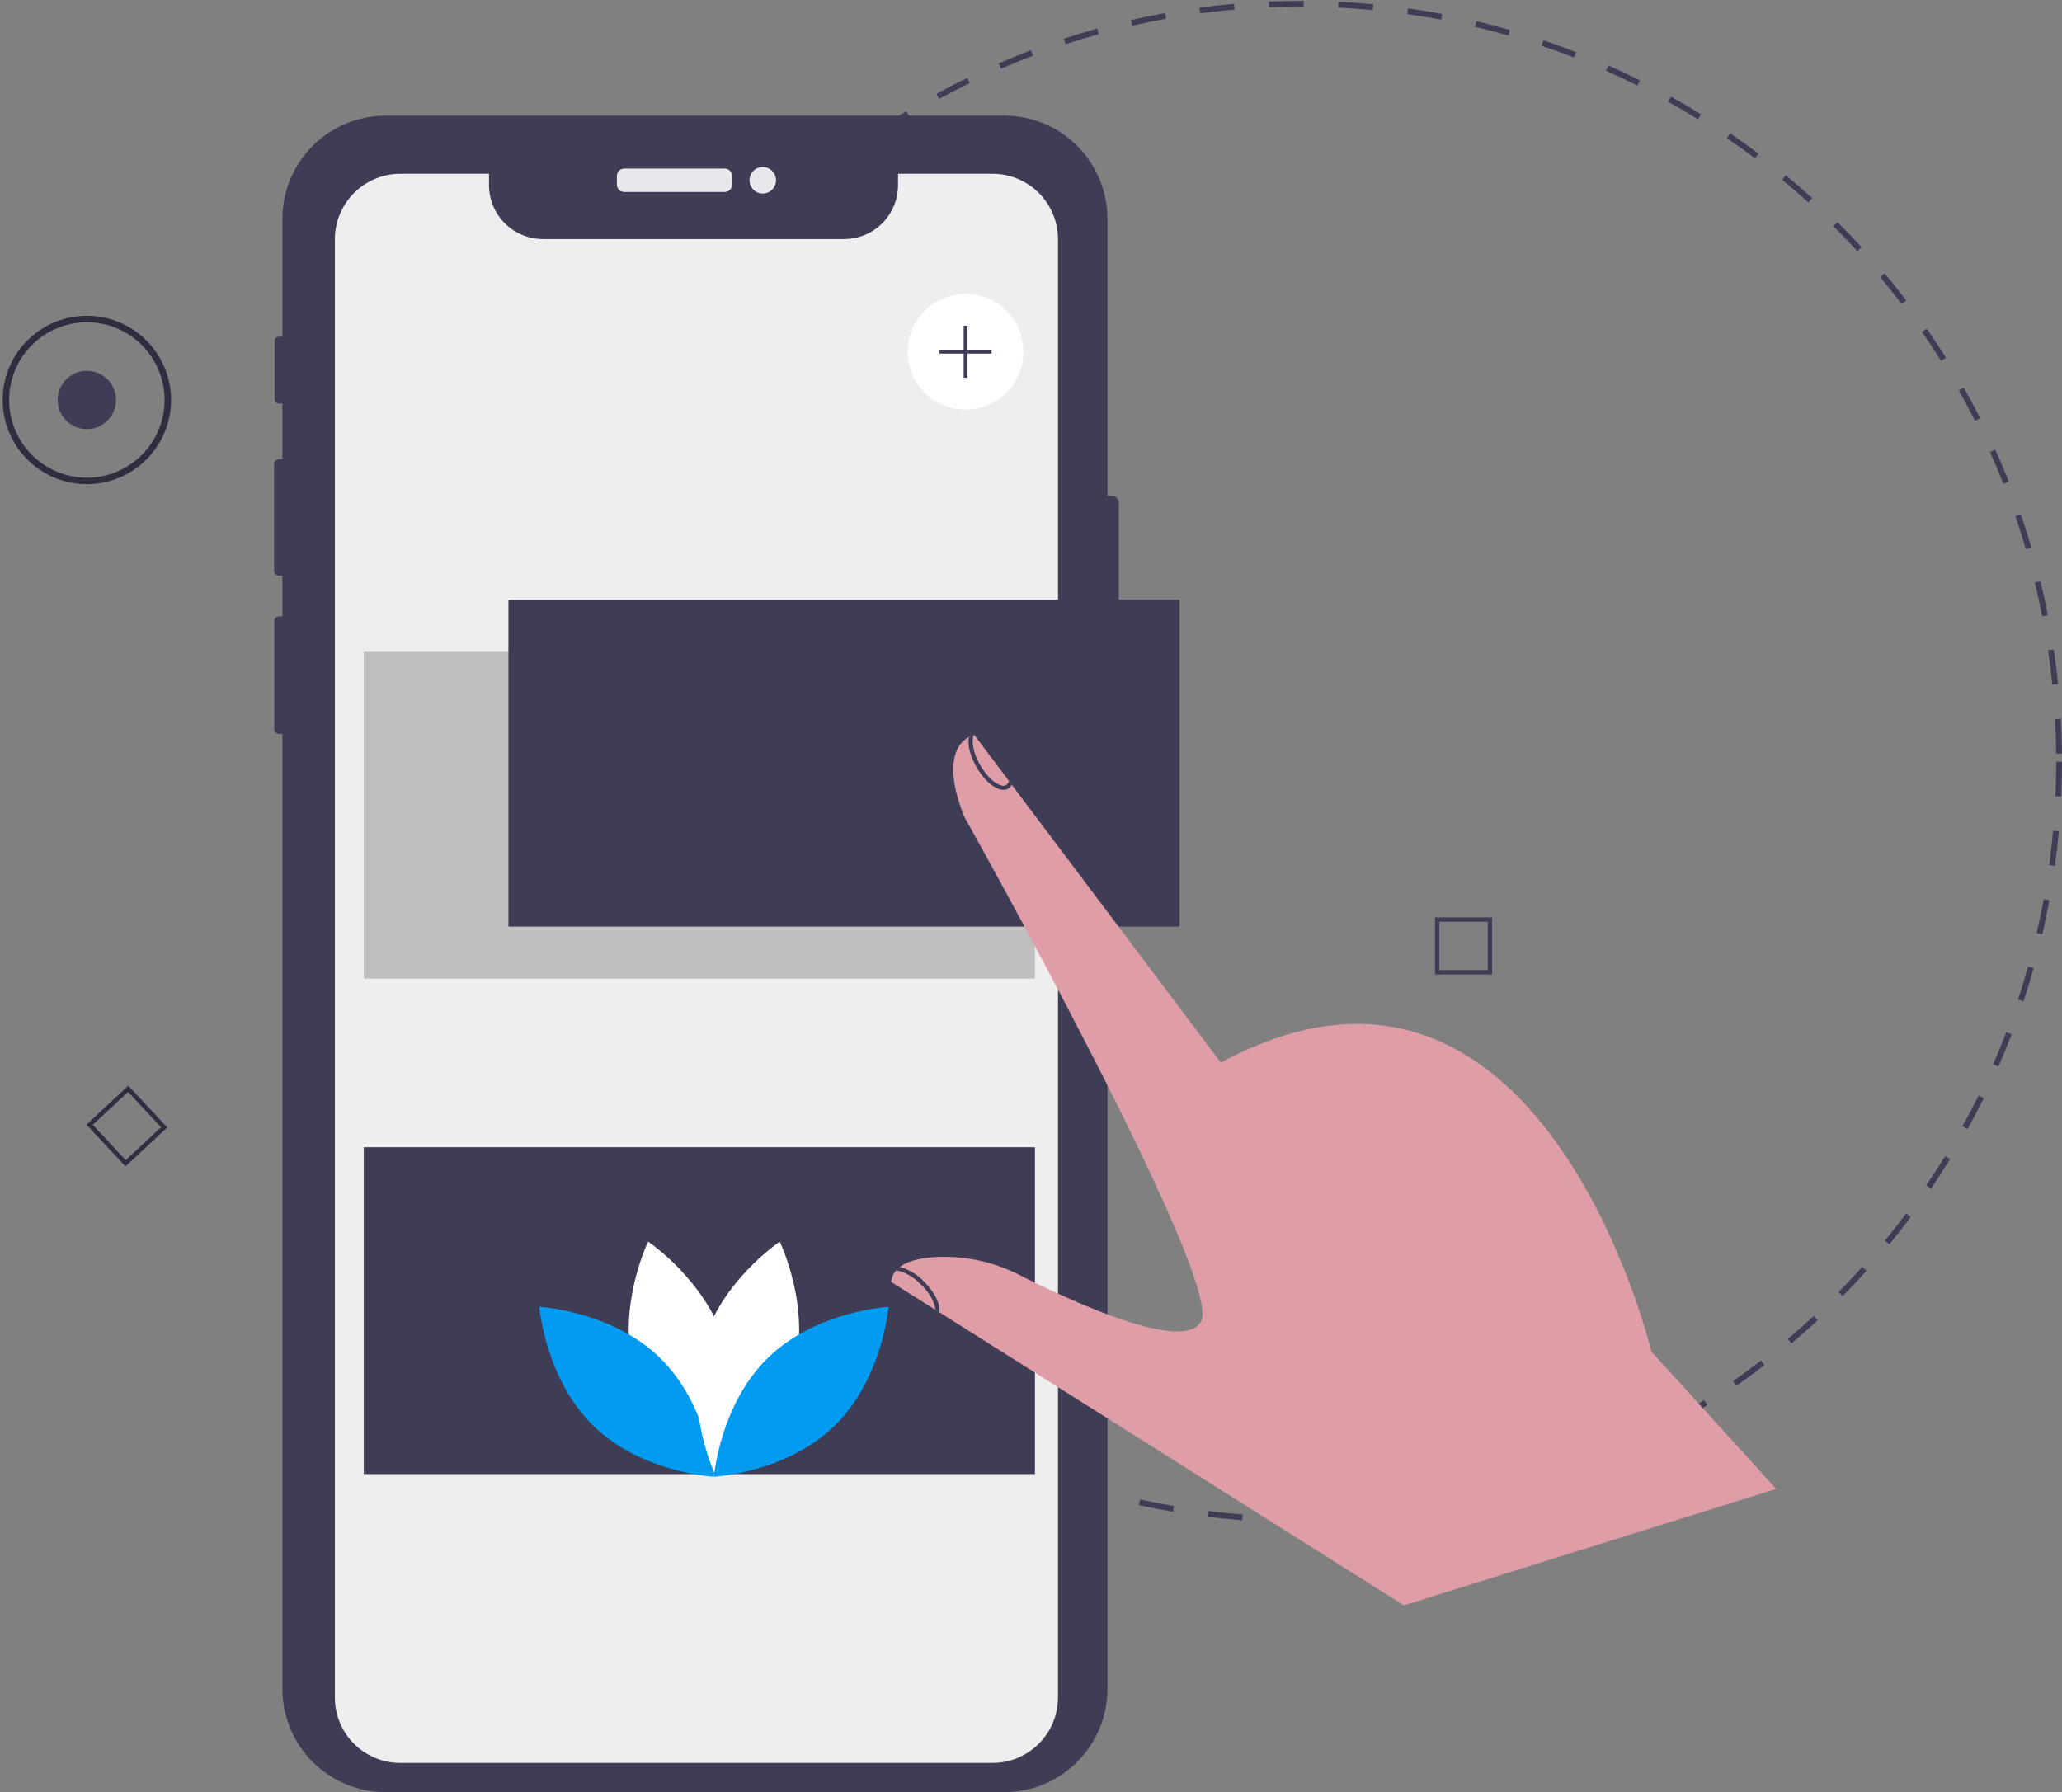 <svg width="643" height="559" viewBox="0 0 643 559" fill="none" xmlns="http://www.w3.org/2000/svg">
<rect x="0" y="0" width="643" height="559" fill="#808080" stroke="none"/>
<path d="M405.73 474.83C403.227 474.83 400.699 474.791 398.217 474.713L398.273 472.911C401.837 473.022 405.474 473.053 409.054 473.003L409.079 474.808C407.964 474.823 406.848 474.83 405.73 474.83ZM419.935 474.412L419.829 472.611C423.398 472.401 427.013 472.105 430.573 471.732L430.762 473.526C427.174 473.902 423.532 474.201 419.935 474.412ZM387.37 474.131C383.771 473.855 380.135 473.494 376.56 473.055L376.781 471.265C380.327 471.699 383.936 472.059 387.508 472.332L387.37 474.131ZM441.536 472.147L441.265 470.364C444.811 469.825 448.385 469.201 451.883 468.506L452.235 470.275C448.709 470.975 445.109 471.605 441.536 472.147ZM365.812 471.487C362.257 470.884 358.668 470.192 355.146 469.427L355.528 467.663C359.024 468.423 362.585 469.11 366.114 469.707L365.812 471.487ZM462.839 467.913L462.405 466.161C465.886 465.3 469.387 464.349 472.809 463.334L473.322 465.064C469.873 466.087 466.346 467.046 462.839 467.913ZM344.586 466.878C341.099 465.951 337.589 464.93 334.155 463.844L334.698 462.124C338.107 463.202 341.589 464.214 345.05 465.134L344.586 466.878ZM483.663 461.735L483.071 460.031C486.448 458.857 489.846 457.587 493.17 456.257L493.839 457.932C490.491 459.272 487.067 460.552 483.663 461.735ZM323.848 460.322C320.461 459.077 317.052 457.733 313.719 456.329L314.419 454.666C317.727 456.059 321.109 457.392 324.471 458.628L323.848 460.322ZM503.807 453.674L503.06 452.032C506.304 450.558 509.565 448.985 512.751 447.356L513.573 448.963C510.361 450.604 507.076 452.189 503.807 453.674ZM303.787 451.875C300.532 450.324 297.263 448.674 294.075 446.97L294.925 445.379C298.09 447.069 301.332 448.707 304.564 450.247L303.787 451.875ZM523.112 443.806L522.219 442.24C525.33 440.464 528.435 438.598 531.448 436.693L532.411 438.217C529.376 440.138 526.248 442.019 523.112 443.806ZM284.601 441.625C281.504 439.782 278.403 437.84 275.384 435.851L276.377 434.345C279.372 436.318 282.45 438.246 285.523 440.074L284.601 441.625ZM541.447 432.207L540.415 430.728C543.344 428.682 546.267 426.538 549.103 424.358L550.203 425.789C547.346 427.986 544.4 430.145 541.447 432.207ZM266.443 429.666C263.531 427.55 260.622 425.335 257.796 423.078L258.922 421.669C261.726 423.907 264.613 426.106 267.503 428.205L266.443 429.666ZM558.658 418.979L557.495 417.599C560.225 415.295 562.942 412.895 565.572 410.463L566.797 411.788C564.148 414.238 561.409 416.657 558.658 418.979ZM249.46 416.105C246.748 413.73 244.053 411.259 241.451 408.762L242.701 407.46C245.283 409.939 247.957 412.391 250.648 414.748L249.46 416.105ZM574.602 404.231L573.317 402.965C575.834 400.414 578.324 397.774 580.716 395.12L582.057 396.327C579.647 399.003 577.138 401.661 574.602 404.231ZM233.787 401.063C231.299 398.447 228.841 395.742 226.483 393.025L227.846 391.842C230.186 394.539 232.625 397.223 235.095 399.819L233.787 401.063ZM589.145 388.09L587.751 386.945C590.025 384.178 592.264 381.322 594.407 378.456L595.852 379.536C593.693 382.424 591.436 385.303 589.145 388.09ZM219.553 384.665C217.318 381.841 215.118 378.926 213.013 376L214.477 374.946C216.566 377.849 218.75 380.742 220.968 383.546L219.553 384.665ZM602.162 370.684L600.67 369.671C602.682 366.708 604.653 363.659 606.527 360.606L608.065 361.55C606.175 364.626 604.189 367.699 602.162 370.684ZM206.877 367.049C204.911 364.035 202.986 360.934 201.157 357.829L202.711 356.913C204.527 359.993 206.436 363.072 208.388 366.062L206.877 367.049ZM613.543 352.153L611.964 351.281C613.696 348.146 615.379 344.927 616.968 341.712L618.585 342.512C616.985 345.751 615.288 348.995 613.543 352.153ZM195.866 348.36C194.183 345.179 192.552 341.916 191.016 338.661L192.648 337.891C194.172 341.121 195.791 344.36 197.461 347.516L195.866 348.36ZM623.179 332.647L621.526 331.923C622.964 328.64 624.344 325.277 625.63 321.929L627.314 322.576C626.019 325.95 624.627 329.338 623.179 332.647ZM186.618 328.754C185.235 325.435 183.91 322.038 182.681 318.659L184.377 318.042C185.596 321.396 186.911 324.766 188.283 328.06L186.618 328.754ZM630.981 312.321L629.268 311.753C630.394 308.36 631.457 304.893 632.426 301.445L634.163 301.933C633.186 305.407 632.115 308.902 630.981 312.321ZM179.205 308.366C178.132 304.928 177.123 301.415 176.207 297.925L177.953 297.466C178.861 300.931 179.863 304.417 180.928 307.829L179.205 308.366ZM636.862 291.41L635.104 291.001C635.912 287.524 636.651 283.973 637.3 280.448L639.074 280.774C638.421 284.327 637.676 287.905 636.862 291.41ZM173.695 287.356C172.942 283.832 172.261 280.242 171.671 276.683L173.451 276.387C174.037 279.919 174.713 283.482 175.459 286.979L173.695 287.356ZM640.794 270.049L639.005 269.804C639.491 266.27 639.901 262.667 640.224 259.093L642.021 259.256C641.695 262.857 641.282 266.488 640.794 270.049ZM170.139 265.929C169.713 262.358 169.364 258.72 169.1 255.117L170.9 254.985C171.161 258.561 171.508 262.171 171.931 265.716L170.139 265.929ZM642.756 248.419L640.953 248.338C641.114 244.763 641.196 241.136 641.196 237.56H643C643 241.164 642.918 244.817 642.756 248.419L642.756 248.419ZM168.553 244.268C168.492 242.055 168.46 239.798 168.46 237.56C168.46 236.172 168.472 234.786 168.496 233.403L170.3 233.435C170.276 234.807 170.264 236.182 170.264 237.56C170.265 239.781 170.296 242.022 170.357 244.218L168.553 244.268ZM641.182 235.043C641.145 231.466 641.026 227.84 640.827 224.266L642.628 224.165C642.828 227.767 642.949 231.42 642.987 235.024L641.182 235.043ZM170.728 222.663L168.927 222.55C169.152 218.945 169.463 215.304 169.851 211.727L171.644 211.921C171.26 215.471 170.952 219.085 170.728 222.663ZM639.983 213.52C639.623 209.962 639.175 206.363 638.651 202.822L640.436 202.558C640.963 206.127 641.415 209.753 641.779 213.337L639.983 213.52ZM173.049 201.234L171.266 200.958C171.819 197.388 172.461 193.791 173.175 190.264L174.943 190.621C174.235 194.122 173.598 197.692 173.049 201.234ZM636.83 192.198C636.142 188.678 635.366 185.135 634.522 181.667L636.275 181.241C637.125 184.735 637.908 188.306 638.601 191.852L636.83 192.198ZM177.323 180.108L175.573 179.669C176.449 176.174 177.42 172.651 178.457 169.195L180.185 169.714C179.156 173.143 178.193 176.64 177.323 180.108ZM631.731 171.254C630.725 167.819 629.625 164.363 628.463 160.981L630.169 160.395C631.341 163.802 632.449 167.285 633.463 170.747L631.731 171.254ZM183.534 159.436L181.832 158.837C183.031 155.427 184.326 151.999 185.68 148.651L187.353 149.328C186.009 152.65 184.724 156.051 183.534 159.436ZM624.724 150.87C623.408 147.549 621.998 144.217 620.534 140.965L622.18 140.224C623.655 143.501 625.076 146.859 626.402 150.205L624.724 150.87ZM191.633 139.41L189.993 138.657C191.5 135.375 193.104 132.084 194.76 128.875L196.364 129.703C194.72 132.887 193.128 136.153 191.633 139.41ZM615.894 131.258C614.279 128.073 612.568 124.881 610.808 121.772L612.378 120.883C614.152 124.016 615.875 127.233 617.502 130.443L615.894 131.258ZM201.536 120.225L199.972 119.325C201.772 116.2 203.67 113.071 205.614 110.027L207.135 110.998C205.206 114.019 203.322 117.124 201.536 120.225ZM605.293 112.525C603.387 109.49 601.39 106.466 599.359 103.538L600.841 102.51C602.888 105.461 604.9 108.507 606.821 111.566L605.293 112.525ZM213.149 102.039L211.675 100.999C213.755 98.049 215.929 95.109 218.14 92.26L219.566 93.365C217.372 96.193 215.213 99.111 213.149 102.039ZM593.02 94.829C590.845 91.981 588.581 89.15 586.288 86.414L587.671 85.255C589.981 88.012 592.263 90.864 594.454 93.734L593.02 94.829ZM226.369 84.996L224.996 83.826C227.33 81.084 229.763 78.355 232.227 75.715L233.546 76.946C231.101 79.566 228.686 82.275 226.369 84.996ZM579.18 78.312C576.756 75.674 574.242 73.059 571.708 70.541L572.98 69.261C575.533 71.799 578.066 74.433 580.508 77.091L579.18 78.312ZM241.079 69.233L239.817 67.943C242.397 65.419 245.067 62.924 247.752 60.526L248.954 61.873C246.289 64.251 243.639 66.728 241.079 69.233V69.233ZM563.89 63.117C561.234 60.707 558.491 58.331 555.739 56.054L556.89 54.664C559.662 56.958 562.426 59.352 565.103 61.78L563.89 63.117ZM257.154 54.878L256.015 53.479C258.805 51.206 261.689 48.965 264.587 46.817L265.662 48.267C262.786 50.399 259.923 52.623 257.154 54.878V54.878ZM547.274 49.369C544.408 47.211 541.46 45.093 538.51 43.075L539.528 41.586C542.501 43.619 545.472 45.752 548.36 47.927L547.274 49.369ZM274.459 42.052L273.452 40.555C276.439 38.545 279.514 36.578 282.592 34.705L283.529 36.247C280.475 38.105 277.424 40.058 274.459 42.052V42.052ZM529.465 37.188C526.416 35.301 523.285 33.461 520.159 31.72L521.037 30.143C524.187 31.898 527.342 33.752 530.415 35.653L529.465 37.188ZM292.852 30.864L291.986 29.28C295.146 27.552 298.386 25.874 301.616 24.294L302.409 25.915C299.204 27.483 295.988 29.147 292.852 30.864ZM510.609 26.683C507.398 25.084 504.109 23.538 500.834 22.09L501.563 20.44C504.864 21.899 508.179 23.456 511.414 25.068L510.609 26.683ZM312.179 21.411L311.461 19.755C314.764 18.324 318.141 16.951 321.501 15.675L322.141 17.362C318.807 18.628 315.456 19.991 312.179 21.411H312.179ZM490.854 17.951C487.514 16.656 484.094 15.42 480.691 14.278L481.265 12.567C484.694 13.718 488.14 14.963 491.506 16.27L490.854 17.951ZM332.305 13.768L331.743 12.054C335.172 10.93 338.67 9.871 342.14 8.909L342.623 10.647C339.179 11.602 335.707 12.652 332.305 13.768ZM470.394 11.086C466.952 10.105 463.442 9.191 459.961 8.37L460.376 6.614C463.884 7.441 467.42 8.362 470.889 9.35L470.394 11.086ZM353.074 8.004L352.673 6.245C356.188 5.442 359.769 4.71 363.315 4.071L363.636 5.846C360.116 6.481 356.563 7.207 353.074 8.004ZM449.415 6.14C445.901 5.48 442.322 4.893 438.777 4.396L439.027 2.609C442.6 3.111 446.207 3.702 449.748 4.366L449.415 6.14ZM374.286 4.176L374.048 2.388C377.619 1.911 381.252 1.51 384.844 1.197L385 2.995C381.436 3.306 377.832 3.703 374.286 4.176V4.176ZM428.07 3.141C424.516 2.806 420.899 2.548 417.317 2.375L417.405 0.572C421.013 0.747 424.658 1.007 428.239 1.345L428.07 3.141ZM395.76 2.303L395.684 0.5C399 0.362 402.38 0.291 405.73 0.29L406.547 0.292L406.541 2.096L405.73 2.095C402.405 2.096 399.05 2.166 395.76 2.303V2.303Z" fill="#3F3D56"/>
<path d="M348.878 156.735V215.989C348.877 216.537 348.659 217.061 348.271 217.448C347.884 217.835 347.36 218.054 346.812 218.055H345.342V526.732C345.341 535.273 341.948 543.465 335.908 549.505C329.868 555.545 321.676 558.939 313.134 558.939H120.26C116.031 558.939 111.844 558.105 107.937 556.486C104.03 554.867 100.48 552.495 97.49 549.504C94.5 546.513 92.129 542.963 90.511 539.056C88.893 535.148 88.061 530.961 88.062 526.732V228.881H86.997C86.611 228.882 86.24 228.729 85.966 228.457C85.692 228.185 85.537 227.815 85.535 227.429V193.706C85.535 193.514 85.573 193.324 85.647 193.146C85.72 192.969 85.828 192.808 85.963 192.672C86.099 192.536 86.26 192.429 86.438 192.355C86.615 192.282 86.805 192.244 86.997 192.244H88.062V179.541H86.988C86.582 179.54 86.194 179.378 85.909 179.09C85.623 178.802 85.463 178.413 85.463 178.008V144.745C85.464 144.341 85.625 143.954 85.911 143.668C86.197 143.382 86.584 143.221 86.988 143.22H88.062V125.881H86.97C86.792 125.881 86.616 125.846 86.452 125.778C86.287 125.71 86.138 125.61 86.013 125.485C85.887 125.359 85.787 125.21 85.719 125.045C85.651 124.881 85.616 124.705 85.617 124.527V106.376C85.616 106.016 85.758 105.67 86.012 105.415C86.265 105.159 86.61 105.015 86.97 105.013H88.062V68.259C88.062 59.72 91.454 51.53 97.493 45.492C103.531 39.453 111.721 36.061 120.26 36.061H313.134C321.675 36.061 329.865 39.453 335.905 45.491C341.945 51.529 345.339 59.719 345.342 68.259V154.669H346.812C347.36 154.67 347.884 154.888 348.271 155.275C348.659 155.663 348.877 156.187 348.878 156.735Z" fill="#3F3D56"/>
<path d="M225.989 52.576H194.648C193.382 52.576 192.355 53.603 192.355 54.87V57.578C192.355 58.845 193.382 59.872 194.648 59.872H225.989C227.256 59.872 228.283 58.845 228.283 57.578V54.87C228.283 53.603 227.256 52.576 225.989 52.576Z" fill="#E6E8EC"/>
<path d="M237.853 60.362C240.138 60.362 241.991 58.509 241.991 56.224C241.991 53.939 240.138 52.086 237.853 52.086C235.568 52.086 233.715 53.939 233.715 56.224C233.715 58.509 235.568 60.362 237.853 60.362Z" fill="#E6E8EC"/>
<path d="M329.919 74.629V529.402C329.917 534.82 327.763 540.015 323.931 543.845C320.099 547.675 314.903 549.827 309.485 549.827H124.856C122.172 549.832 119.514 549.307 117.033 548.282C114.553 547.257 112.298 545.753 110.4 543.856C108.502 541.958 106.997 539.705 105.971 537.225C104.945 534.744 104.419 532.086 104.422 529.402V74.629C104.422 71.945 104.951 69.288 105.978 66.809C107.004 64.329 108.51 62.077 110.407 60.179C112.305 58.282 114.557 56.777 117.037 55.75C119.516 54.723 122.173 54.194 124.856 54.194H152.49V57.74C152.49 62.202 154.263 66.482 157.418 69.637C160.573 72.793 164.853 74.565 169.315 74.565H263.213C267.675 74.565 271.955 72.793 275.11 69.637C278.266 66.482 280.038 62.202 280.038 57.74V54.194H309.485C312.169 54.194 314.826 54.721 317.306 55.748C319.785 56.775 322.038 58.28 323.936 60.178C325.834 62.075 327.339 64.328 328.365 66.808C329.392 69.287 329.92 71.945 329.919 74.629Z" fill="#EEEEEE"/>
<path opacity="0.2" d="M322.738 203.278H113.435V305.223H322.738V203.278Z" fill="black"/>
<path d="M322.738 357.801H113.435V459.746H322.738V357.801Z" fill="#3F3D56"/>
<path d="M301.086 127.748C311.051 127.748 319.129 119.67 319.129 109.705C319.129 99.74 311.051 91.661 301.086 91.661C291.121 91.661 283.042 99.74 283.042 109.705C283.042 119.67 291.121 127.748 301.086 127.748Z" fill="white"/>
<path d="M309.206 109.124H301.665V101.585H300.506V109.124H292.967V110.284H300.506V117.824H301.665V110.284H309.206V109.124Z" fill="#3F3D56"/>
<path d="M197.705 427.801C203.184 448.054 221.951 460.598 221.951 460.598C221.951 460.598 231.835 440.304 226.356 420.05C220.877 399.797 202.11 387.253 202.11 387.253C202.11 387.253 192.226 407.547 197.705 427.801Z" fill="white"/>
<path d="M205.756 423.448C220.791 438.084 222.627 460.582 222.627 460.582C222.627 460.582 200.088 459.351 185.053 444.716C170.019 430.08 168.182 407.582 168.182 407.582C168.182 407.582 190.722 408.813 205.756 423.448Z" fill="#019BF2"/>
<path d="M247.549 427.801C242.07 448.054 223.303 460.598 223.303 460.598C223.303 460.598 213.419 440.304 218.898 420.05C224.377 399.797 243.144 387.253 243.144 387.253C243.144 387.253 253.028 407.547 247.549 427.801Z" fill="white"/>
<path d="M239.498 423.448C224.464 438.084 222.627 460.582 222.627 460.582C222.627 460.582 245.167 459.351 260.201 444.716C275.236 430.08 277.072 407.582 277.072 407.582C277.072 407.582 254.532 408.813 239.498 423.448Z" fill="#019BF2"/>
<path d="M465.28 303.925H447.47V286.115H465.28V303.925ZM448.84 302.555H463.91V287.485H448.84V302.555Z" fill="#3F3D56"/>
<path d="M39.13 363.775L26.982 350.751L40.006 338.603L52.154 351.627L39.13 363.775ZM28.919 350.818L39.198 361.839L50.218 351.56L39.939 340.54L28.919 350.818Z" fill="#2F2E41"/>
<path d="M27.087 133.843C32.109 133.843 36.18 129.772 36.18 124.75C36.18 119.729 32.109 115.658 27.087 115.658C22.065 115.658 17.994 119.729 17.994 124.75C17.994 129.772 22.065 133.843 27.087 133.843Z" fill="#3F3D56"/>
<path d="M27.087 151.018C21.892 151.018 16.813 149.477 12.494 146.591C8.174 143.705 4.807 139.602 2.819 134.802C0.831 130.003 0.311 124.721 1.324 119.626C2.338 114.53 4.84 109.85 8.513 106.176C12.187 102.503 16.867 100.001 21.963 98.987C27.058 97.974 32.34 98.494 37.139 100.482C41.939 102.47 46.041 105.837 48.928 110.157C51.814 114.476 53.355 119.555 53.355 124.75C53.347 131.714 50.577 138.391 45.652 143.316C40.728 148.24 34.051 151.01 27.087 151.018ZM27.087 100.503C22.291 100.503 17.604 101.925 13.616 104.59C9.629 107.254 6.521 111.041 4.686 115.471C2.851 119.902 2.371 124.777 3.306 129.481C4.242 134.184 6.551 138.504 9.942 141.895C13.333 145.286 17.653 147.596 22.357 148.531C27.06 149.467 31.935 148.987 36.366 147.151C40.797 145.316 44.583 142.208 47.248 138.221C49.912 134.234 51.334 129.546 51.334 124.75C51.327 118.322 48.77 112.159 44.224 107.613C39.678 103.068 33.516 100.511 27.087 100.503Z" fill="#2F2E41"/>
<path d="M367.846 187.039H158.543V288.984H367.846V187.039Z" fill="#3F3D56"/>
<path d="M553.878 464.361L437.777 500.683L293.351 409.547L293.345 409.541L292.871 409.249L292.793 409.197L291.645 408.477L277.895 399.824C277.921 399.591 277.953 399.364 277.999 399.143C278.209 398.074 278.697 397.079 279.413 396.257C279.662 395.962 279.935 395.689 280.23 395.44H280.236C280.366 395.329 280.502 395.219 280.645 395.115C280.788 395.005 280.937 394.901 281.092 394.804C283.752 393.02 287.76 392.262 291.937 392.035C300.958 391.606 309.933 393.552 317.966 397.677C334.201 405.889 369.096 422.046 374.538 412.148C381.672 399.176 300.596 254.536 300.596 254.536C293.922 237.38 298.806 231.776 301.867 230.012C301.958 229.96 302.049 229.908 302.133 229.863C302.458 229.696 302.794 229.553 303.139 229.435C303.319 229.369 303.503 229.315 303.69 229.272C303.739 229.259 303.789 229.248 303.839 229.24L314.593 243.535L314.755 243.749L315.332 244.521L315.508 244.755L380.699 331.396C480.585 277.561 514.962 421.553 514.962 421.553L553.878 464.361Z" fill="#DF9EA7"/>
<path d="M315.508 244.755C315.271 245.243 314.899 245.652 314.435 245.934C313.971 246.216 313.436 246.358 312.894 246.344C312.534 246.342 312.177 246.294 311.83 246.201C309.417 245.552 306.622 242.906 304.533 239.293C302.496 235.765 301.66 232.217 302.133 229.862C302.458 229.696 302.794 229.553 303.139 229.434C303.319 229.369 303.503 229.315 303.69 229.272C302.853 230.913 303.353 234.643 305.662 238.645C307.549 241.92 310.105 244.398 312.161 244.943C312.412 245.047 312.684 245.093 312.955 245.075C313.227 245.058 313.49 244.978 313.726 244.842C313.961 244.705 314.162 244.517 314.312 244.29C314.463 244.063 314.559 243.805 314.593 243.535L314.755 243.749L315.332 244.521L315.508 244.755Z" fill="#3F3D56"/>
<path d="M292.871 409.249L292.793 409.197L291.645 408.477C291.652 406.628 290.251 403.599 287.157 400.557C284.543 398.008 281.508 396.335 279.413 396.257C279.662 395.962 279.935 395.689 280.23 395.44H280.236C280.366 395.329 280.502 395.219 280.645 395.115C283.469 395.949 286.027 397.505 288.065 399.63C291.464 402.97 293.332 406.777 292.871 409.249Z" fill="#3F3D56"/>
</svg>
